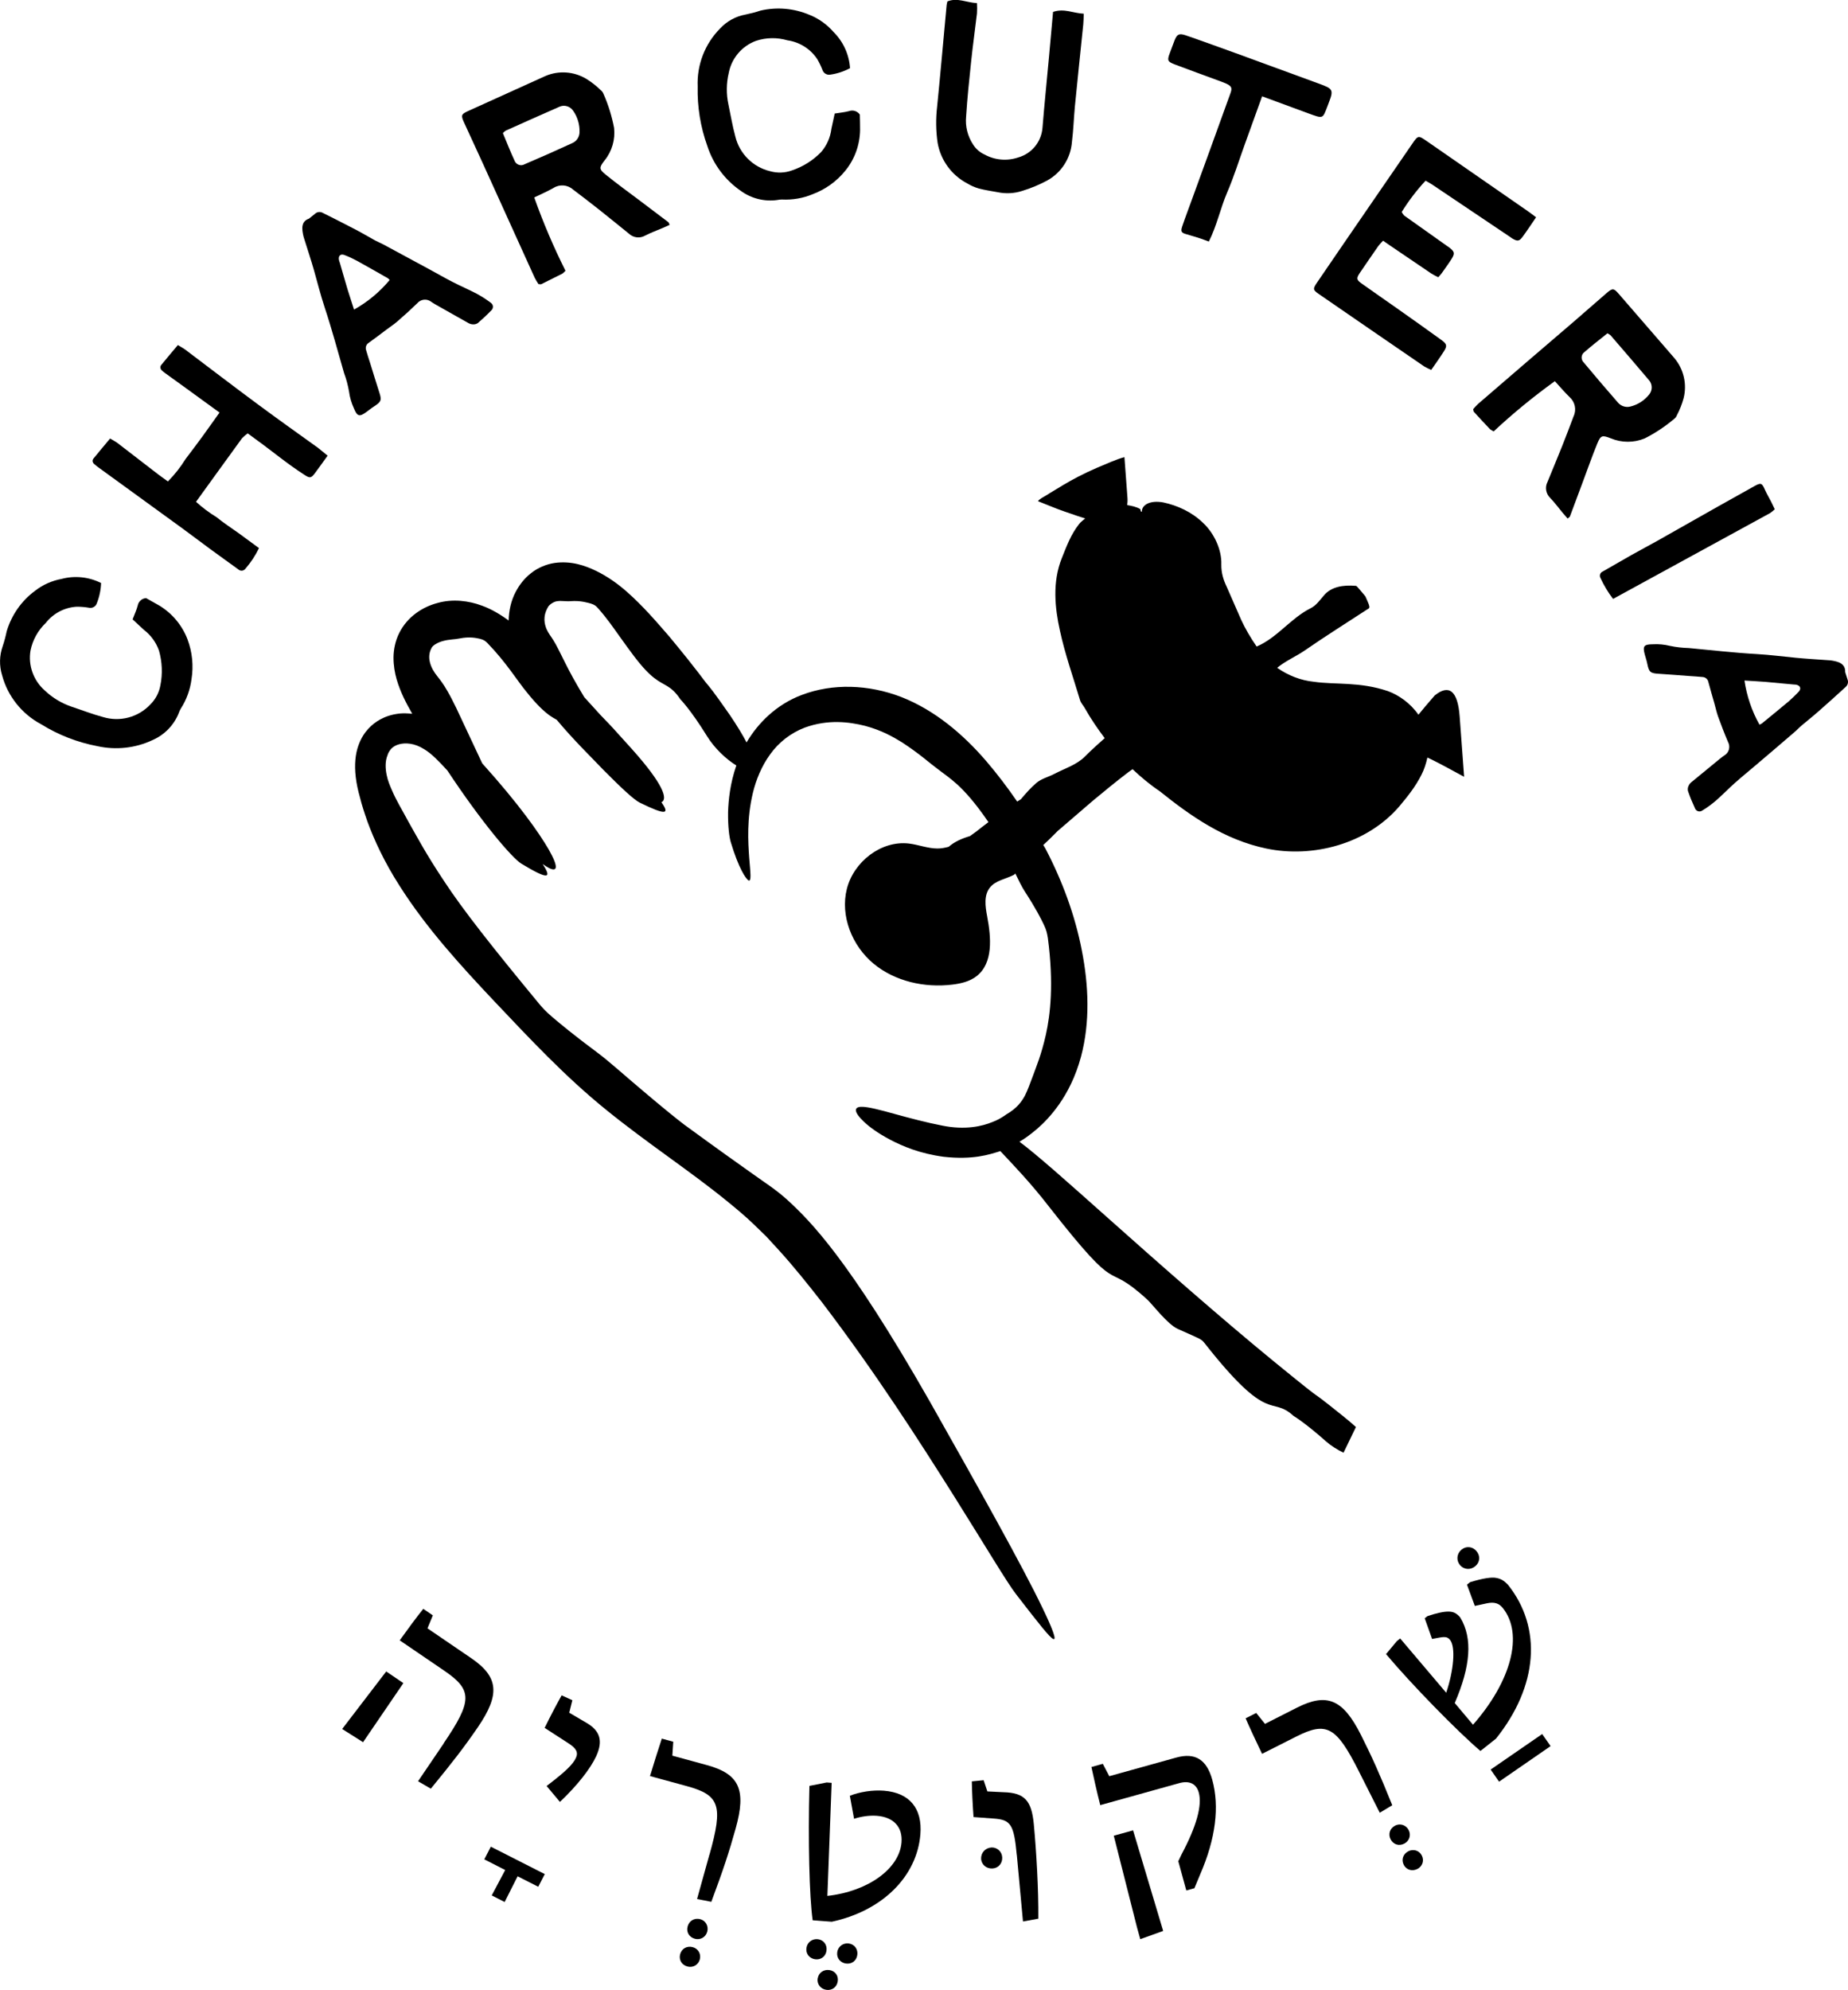<?xml version="1.0" encoding="UTF-8"?>
<svg id="Layer_2" data-name="Layer 2" xmlns="http://www.w3.org/2000/svg" viewBox="0 0 303.47 326.64">
  <g id="Layer_1-2" data-name="Layer 1">
    <g>
      <g>
        <g>
          <path d="M21.78,101.66c.32-.84.64-1.53.83-2.24.12-.68.69-1.2,1.38-1.24.71.4,1.47.82,2.22,1.25,2.1,1.29,3.72,3.24,4.59,5.54.78,2.08,1,4.32.65,6.51-.22,1.74-.83,3.4-1.78,4.87-.13.22-.23.45-.31.69-.79,1.98-2.33,3.57-4.28,4.43-2.83,1.34-6.03,1.69-9.09,1.01-3.27-.62-6.41-1.84-9.24-3.6-3.16-1.68-5.49-4.6-6.41-8.05-.48-1.56-.44-3.22.1-4.75.27-.81.49-1.63.66-2.46.79-2.65,2.41-4.98,4.64-6.63,1.28-1,2.77-1.67,4.37-1.96,2.16-.58,4.48-.34,6.49.67-.04,1.14-.28,2.27-.7,3.33-.19.56-.78.87-1.35.72-.64-.11-1.3-.16-1.96-.16-2,.12-3.84,1.09-5.07,2.66-1.28,1.22-2.16,2.8-2.51,4.54-.41,2.43.48,4.91,2.34,6.55,1.26,1.2,2.78,2.11,4.43,2.67,1.7.56,3.38,1.22,5.1,1.68,2.79.86,5.81.07,7.8-2.05.87-.85,1.45-1.96,1.66-3.16.38-1.88.29-3.83-.23-5.68-.47-1.34-1.32-2.52-2.45-3.39-.63-.56-1.25-1.16-1.88-1.74Z"/>
          <path d="M53.79,74.81c-.81,1.11-1.46,2.06-2.15,2.96-.58.74-.79.73-1.64.18-2.8-1.79-5.34-3.93-8.04-5.87-.39-.29-.8-.59-1.28-.94-.33.23-.64.49-.93.79-2.5,3.43-4.98,6.88-7.56,10.44,1.04.95,2.18,1.8,3.38,2.53,1.13.93,2.36,1.72,3.55,2.57,1.13.82,2.26,1.66,3.41,2.5-.58,1.21-1.33,2.34-2.2,3.35-.13.19-.34.32-.56.35-.24.03-.47-.05-.64-.21-1.54-1.12-3.09-2.22-4.63-3.35-1.51-1.1-2.98-2.24-4.5-3.34-4.6-3.35-9.21-6.7-13.83-10.04-.24-.18-.49-.37-.71-.57-.14-.11-.23-.28-.25-.46-.01-.18.06-.36.19-.49.84-1.04,1.71-2.06,2.68-3.23.43.26.86.48,1.24.76,2.24,1.71,4.47,3.44,6.7,5.16.48.37.98.7,1.55,1.13,1.1-1.11,2.08-2.35,2.9-3.68.94-1.24,1.88-2.48,2.79-3.73.91-1.25,1.79-2.51,2.79-3.9-.88-.63-1.63-1.19-2.4-1.74-2.16-1.58-4.32-3.14-6.49-4.7-.21-.15-.41-.31-.59-.48-.13-.12-.22-.29-.23-.47-.01-.18.06-.35.19-.48.84-1.04,1.71-2.06,2.68-3.21.41.26.86.49,1.25.78,4.02,3.03,8.02,6.1,12.07,9.09,3.2,2.37,6.45,4.67,9.69,7,.46.36.91.75,1.56,1.27Z"/>
          <path d="M50.74,35.89c.44-.36.72-.58.99-.8.34-.32.86-.38,1.27-.15,1.82.91,3.63,1.82,5.42,2.76,1.08.56,2.12,1.19,3.18,1.77.44.24.92.42,1.36.66,2.5,1.34,5,2.69,7.5,4.05,1.29.7,2.57,1.44,3.88,2.11,1.3.67,2.63,1.24,3.92,1.91.8.43,1.57.93,2.3,1.47.22.14.37.38.39.64.01.26-.11.52-.31.68-.69.72-1.43,1.4-2.18,2.05-.25.16-.54.23-.84.2-.26-.02-.5-.09-.72-.22-1.76-.98-3.51-1.98-5.28-2.98-.26-.15-.53-.31-.78-.48-.7-.57-1.73-.48-2.31.21-1.07,1.04-2.18,2.05-3.31,3.02-.56.49-1.2.89-1.79,1.34-.96.72-1.91,1.46-2.89,2.15-.4.25-.57.74-.42,1.19.2.73.45,1.45.68,2.18.49,1.58.97,3.17,1.48,4.74.43,1.29.33,1.56-.85,2.32-.41.26-.8.59-1.21.88-1.18.88-1.56.79-2.1-.56-.4-.87-.68-1.8-.8-2.75-.18-1.04-.45-2.06-.82-3.05-1.04-3.61-2.01-7.23-3.19-10.79-.67-2.02-1.18-4.08-1.76-6.12-.49-1.7-1.05-3.39-1.58-5.08-.04-.14-.09-.29-.13-.43-.29-1.25-.43-2.45.9-2.92ZM63.98,45.96c-.09-.12-.19-.22-.31-.3-1.67-.95-3.34-1.91-5.03-2.84-.67-.36-1.35-.68-2.06-.95-.66-.27-1.07.13-.91.85.03.15.1.29.14.43.43,1.46.83,2.91,1.27,4.37.34,1.1.71,2.2,1.06,3.3,2.23-1.25,4.21-2.89,5.84-4.85Z"/>
          <path d="M109.97,36.91c-.45.2-.8.36-1.16.52-.97.41-1.96.77-2.9,1.26-.85.48-1.93.34-2.65-.35-1.69-1.35-3.36-2.74-5.07-4.08-1.34-1.07-2.72-2.1-4.08-3.14-.89-.8-2.21-.91-3.21-.27-.99.56-2.05,1.02-3.17,1.56,1.46,4.11,3.17,8.13,5.13,12.03-.16.18-.32.33-.5.47-1.16.59-2.33,1.17-3.48,1.74-.08.04-.19,0-.46-.02-.23-.34-.43-.69-.62-1.05-2.86-6.29-5.72-12.59-8.57-18.89-1-2.2-2.03-4.39-3.03-6.59-.53-1.16-.46-1.36.64-1.86,3.33-1.52,6.67-3.02,10-4.53l2.74-1.24c2.17-.92,4.65-.75,6.68.46.86.53,1.65,1.15,2.37,1.85.21.16.36.36.46.6.8,1.79,1.38,3.68,1.75,5.61.21,1.92-.34,3.84-1.55,5.33-.92,1.19-.94,1.44.18,2.35,1.84,1.49,3.76,2.88,5.65,4.3,1.53,1.16,3.06,2.31,4.59,3.47.09.03.11.15.25.46ZM82.58,21.85c.64,1.54,1.23,3.03,1.9,4.48.11.33.36.58.68.71.32.13.68.1.97-.07,2.63-1.12,5.24-2.28,7.83-3.47.73-.31,1.19-1.01,1.21-1.79.04-1.27-.33-2.52-1.07-3.56-.48-.68-1.35-.96-2.13-.67-2.99,1.3-5.95,2.64-8.93,3.97-.17.11-.32.24-.46.4Z"/>
          <path d="M137.06,18.64c.89-.14,1.64-.21,2.36-.4.65-.24,1.38,0,1.78.57.02.81.04,1.67.04,2.53-.04,2.46-.9,4.83-2.46,6.72-1.39,1.71-3.22,3.02-5.28,3.8-1.61.68-3.35.98-5.1.89-.25,0-.51.03-.75.08-2.11.3-4.27-.24-6-1.5-2.59-1.78-4.52-4.36-5.49-7.35-1.13-3.14-1.67-6.45-1.59-9.78-.15-3.56,1.19-7.02,3.7-9.54,1.1-1.18,2.55-1.98,4.15-2.27.83-.17,1.65-.38,2.46-.65,2.7-.63,5.52-.38,8.08.71,1.51.61,2.85,1.57,3.92,2.8,1.6,1.59,2.56,3.7,2.71,5.94-1.01.54-2.1.9-3.23,1.06-.58.11-1.14-.24-1.31-.8-.24-.62-.53-1.21-.86-1.77-1.12-1.67-2.9-2.78-4.87-3.06-1.71-.5-3.51-.47-5.19.09-2.31.86-4,2.86-4.46,5.28-.4,1.69-.42,3.46-.05,5.16.37,1.75.66,3.52,1.13,5.24.68,2.83,2.9,5.05,5.74,5.72,1.18.33,2.43.28,3.57-.14,1.81-.61,3.46-1.64,4.79-3.02.93-1.08,1.51-2.4,1.68-3.81.17-.83.37-1.65.54-2.49Z"/>
          <path d="M172.94,1.95c1.83-.62,3.32.23,5.03.3-.03.68-.03,1.23-.08,1.74-.46,4.5-.94,8.99-1.38,13.51-.18,1.93-.24,3.87-.48,5.79-.2,2.67-1.73,5.06-4.08,6.35-1.31.7-2.68,1.27-4.1,1.7-1.29.42-2.68.49-4.02.21-1.03-.19-2.08-.34-3.1-.61-.67-.19-1.31-.48-1.91-.84-2.56-1.35-4.35-3.81-4.85-6.66-.29-1.97-.31-3.97-.08-5.94.56-5.55,1.04-11.1,1.56-16.65.03-.21.07-.41.13-.62,1.64-.66,3.15.2,4.85.28.03.57.04,1.14,0,1.7-.3,2.62-.68,5.23-.95,7.85-.32,3.02-.64,6.04-.83,9.08-.16,1.6.25,3.21,1.13,4.56.45.72,1.1,1.3,1.87,1.65,1.69.94,3.71,1.12,5.54.5,2.22-.62,3.81-2.55,4-4.85.31-3.82.7-7.63,1.05-11.44.23-2.52.46-5.04.69-7.63Z"/>
          <path d="M207.25,15.83c-1.01,2.81-1.95,5.39-2.88,7.98-.93,2.59-1.76,5.25-2.85,7.78-1.09,2.53-1.7,5.48-3.01,8.06-.54-.19-.95-.36-1.37-.5-.76-.24-1.53-.48-2.3-.7-.84-.23-.99-.44-.7-1.29.53-1.57,1.13-3.12,1.69-4.68,1.94-5.33,3.97-10.9,5.89-16.24.66-1.84.99-2.05-1.22-2.86-1.75-.64-5.81-2.13-7.55-2.79-1.24-.47-1.31-.68-.84-1.9.29-.75.46-1.28.76-2.03.4-1.04.74-1.23,1.85-.86,2.08.71,6.49,2.31,8.57,3.06,3.68,1.34,9.69,3.55,13.38,4.9,2.11.78,2.38.94,1.58,2.98-.26.66-.39,1.09-.68,1.74-.29.69-.56.83-1.29.62-.77-.23-1.75-.62-2.51-.89l-6.51-2.4Z"/>
          <path d="M252.26,35.65c-.83,1.2-1.5,2.25-2.25,3.25-.54.73-.85.73-1.68.24-.13-.08-.25-.17-.37-.26-4.27-2.87-8.53-5.73-12.8-8.6-.32-.22-.68-.39-1.06-.62-1.47,1.58-2.78,3.3-3.92,5.14.11.21.24.4.39.57,2.34,1.67,4.68,3.32,7.02,4.98.13.09.25.18.38.26.89.69.98.97.41,1.88-.48.76-1.02,1.49-1.53,2.22-.16.25-.38.46-.66.8-.39-.18-.79-.39-1.16-.62-2.26-1.52-4.51-3.06-6.77-4.59l-1.14-.79c-.27.28-.53.56-.77.86-1.02,1.49-2.06,2.96-3.06,4.45-.59.89-.53,1.11.31,1.72,2.01,1.43,4.05,2.83,6.07,4.26,2.35,1.66,4.69,3.31,7.02,5,.92.67.99.97.42,1.87-.64,1.01-1.34,1.98-2.08,3.05-.39-.16-.77-.35-1.14-.56-5.79-3.96-11.56-7.93-17.34-11.91-.94-.65-.98-.83-.3-1.83,2.9-4.26,5.82-8.5,8.74-12.75,2.3-3.34,4.58-6.68,6.89-10.02.99-1.45,1.01-1.46,2.44-.47,5.52,3.82,11.02,7.64,16.54,11.46.41.27.78.58,1.38,1.02Z"/>
          <path d="M257.43,85.12c-.31-.37-.57-.67-.83-.96-.68-.81-1.3-1.67-2.04-2.43-.71-.69-.89-1.76-.43-2.64.81-1.99,1.65-3.98,2.45-5.99.63-1.58,1.23-3.18,1.83-4.77.51-1.08.23-2.36-.67-3.16-.83-.8-1.56-1.68-2.41-2.6-3.51,2.53-6.87,5.28-10.04,8.24-.21-.09-.41-.21-.6-.35-.9-.95-1.79-1.9-2.66-2.86-.06-.07-.05-.19-.11-.44.26-.31.53-.6.83-.88,5.2-4.49,10.41-8.97,15.64-13.44,1.81-1.57,3.62-3.16,5.44-4.73.96-.83,1.16-.82,1.96.09,2.41,2.77,4.82,5.55,7.22,8.33l1.98,2.29c1.51,1.82,2.06,4.24,1.49,6.53-.26.96-.63,1.9-1.09,2.78-.09.24-.24.45-.44.61-1.49,1.26-3.13,2.35-4.87,3.23-1.78.73-3.78.73-5.57-.02-1.41-.55-1.64-.5-2.2.83-.89,2.17-1.66,4.4-2.49,6.6-.66,1.79-1.33,3.58-2,5.36,0,.09-.11.14-.38.37ZM263.97,54.71c-1.29,1.04-2.56,2.01-3.75,3.06-.29.19-.46.5-.49.84-.02.34.11.68.36.91,1.84,2.21,3.7,4.39,5.59,6.55.5.6,1.31.86,2.06.66,1.23-.3,2.32-1.01,3.1-2,.52-.65.53-1.57.03-2.23-2.11-2.5-4.25-4.98-6.39-7.46-.16-.13-.33-.24-.51-.33Z"/>
          <path d="M291.45,83.59c-.24.23-.49.44-.77.63-8.56,4.68-17.11,9.35-25.79,14.09-.82-1.07-1.51-2.22-2.07-3.44-.1-.18-.12-.4-.06-.6.07-.19.21-.36.4-.44,1.61-.93,3.21-1.85,4.82-2.76,1.36-.77,2.75-1.49,4.1-2.25,3.38-1.9,6.74-3.82,10.13-5.73,1.97-1.11,3.94-2.21,5.92-3.31,1.04-.58,1.22-.48,1.68.57.3.68.69,1.34,1.04,2.01.19.4.39.79.59,1.22Z"/>
          <path d="M303,110.3c.18.55.29.88.39,1.22.18.44.05.94-.3,1.24-1.49,1.36-2.98,2.71-4.5,4.04-.9.8-1.86,1.54-2.77,2.32-.39.32-.72.7-1.1,1.02-2.13,1.84-4.28,3.67-6.44,5.5-1.11.95-2.25,1.87-3.34,2.84-1.09.97-2.08,2-3.17,2.95-.69.59-1.42,1.13-2.2,1.6-.21.16-.48.21-.73.13s-.44-.28-.52-.53c-.42-.91-.81-1.84-1.13-2.79-.06-.29-.03-.59.11-.86.1-.23.26-.43.46-.59,1.54-1.28,3.1-2.55,4.65-3.82.24-.19.48-.38.73-.55.79-.44,1.06-1.43.63-2.22-.59-1.38-1.13-2.79-1.64-4.2-.25-.7-.4-1.44-.61-2.17-.32-1.16-.68-2.31-.98-3.48-.09-.47-.49-.8-.96-.82-.75-.08-1.51-.11-2.26-.17-1.65-.12-3.3-.26-4.95-.36-1.35-.08-1.58-.27-1.86-1.64-.09-.48-.26-.97-.39-1.45-.4-1.43-.19-1.74,1.26-1.75.96-.06,1.91.03,2.85.26,1.03.22,2.08.33,3.13.36,3.73.35,7.46.78,11.19.99,2.11.12,4.22.4,6.32.6,1.76.17,3.52.27,5.28.4.15,0,.31.02.46.03,1.27.18,2.44.51,2.4,1.91ZM288.92,118.95c.13-.04.26-.1.39-.18,1.48-1.21,2.96-2.41,4.43-3.65.57-.49,1.11-1.02,1.63-1.57.48-.53.26-1.04-.47-1.17-.15-.02-.31,0-.46-.03-1.51-.14-3.01-.29-4.52-.42-1.14-.09-2.3-.15-3.45-.22.37,2.54,1.2,4.98,2.45,7.22Z"/>
        </g>
        <g>
          <path d="M63.43,274.37l2.81,1.91-6.62,9.7-3.43-2.17,7.23-9.44ZM72.87,286.14c4.7-6.92,4.74-8.72.11-11.88l-7.34-5c1.24-1.73,2.83-3.89,3.87-5.17l1.57,1.07-.88,2.13,7.16,4.88c4.53,3.09,4.81,5.95,1.09,11.38-2.28,3.32-4.12,5.69-7.7,10.06l-2.1-1.22,4.23-6.23Z"/>
          <path d="M88.39,309.71l-3.39-1.72-2.13,4.22-2.12-1.08,2.21-4.17-3.43-1.75,1.07-2.08,8.86,4.5-1.07,2.08Z"/>
          <path d="M89.76,293.17c3.06-2.32,4.33-3.55,4.81-4.61.43-.9.06-1.59-1.25-2.42l-3.88-2.51c.87-1.79,1.96-3.86,2.79-5.34l1.76.8-.51,2.05,2.81,1.65c2.25,1.3,2.77,2.96,1.62,5.48-.96,2.08-3.11,4.81-5.96,7.51l-2.18-2.6Z"/>
          <path d="M111.69,320.78c.25-.92,1.11-1.41,2.06-1.16.88.23,1.41,1.09,1.17,2.01-.25.92-1.14,1.4-2.02,1.17-.96-.25-1.45-1.1-1.21-2.02ZM112.92,316.22c.25-.92,1.11-1.44,2.07-1.19.88.23,1.4,1.13,1.15,2.05-.25.92-1.14,1.4-2.02,1.17-.96-.26-1.45-1.1-1.2-2.02Z"/>
          <path d="M116.51,304.43c2.26-8.04,1.7-9.76-3.72-11.24l-6.05-1.65c.61-2.03,1.42-4.59,1.94-6.15l1.88.51-.15,2.29,5.68,1.55c5.34,1.46,6.49,4.06,4.72,10.39-1.07,3.84-2.01,6.72-4,12.05l-2.34-.46,2.03-7.3Z"/>
          <path d="M132.43,319.76c.13-.94.96-1.56,1.9-1.44.95.13,1.53.95,1.39,1.89-.13.94-.91,1.53-1.86,1.4-.94-.13-1.57-.92-1.43-1.86ZM134.28,324.77c.14-.94.96-1.52,1.91-1.39.93.13,1.53.91,1.38,1.85-.14.94-.92,1.53-1.86,1.4-.94-.13-1.57-.92-1.44-1.86ZM137.48,320.46c.14-.94.97-1.57,1.91-1.44.94.13,1.53.95,1.39,1.89-.13.94-.91,1.53-1.86,1.4-.94-.13-1.57-.92-1.43-1.85Z"/>
          <path d="M132.93,293.15l2.82-.56.82.06-.7,18.56c6.69-.74,11.82-4.47,12.17-8.77.21-2.54-1.3-4.17-4.06-4.38-1.21-.09-2.57.11-3.73.49l-.69-3.78c1.66-.65,3.77-.97,5.57-.83,4.23.32,6.36,2.91,6.01,7.17-.57,6.92-6.24,12.55-14.55,14.34l-3.14-.24c-.55-3.89-.76-13.04-.53-22.07Z"/>
          <path d="M161.12,305.07c-.04-.95.71-1.76,1.7-1.81.95-.04,1.73.7,1.76,1.65.04.99-.66,1.76-1.63,1.8-.99.04-1.8-.65-1.84-1.64Z"/>
          <path d="M166.97,304.5c-.47-5.02-.97-5.8-3.82-5.99l-3.28-.24c-.15-2.07-.26-4.31-.28-5.86l1.94-.19.61,1.84,2.66.13c3.45.09,4.61,1.37,4.97,5.27.43,4.6.78,10.67.74,15.49l-2.52.46-1.01-10.91Z"/>
          <path d="M193.49,305.53l.51-1.08c2.5-4.68,3.43-8.11,2.86-10.19-.39-1.45-1.54-2.03-3.21-1.56l-12.97,3.61c-.53-2.05-1.11-4.66-1.45-6.26l1.87-.52,1.06,2.03,11.01-3.06c3.09-.85,4.98.31,5.9,3.64,1.21,4.4.58,9.63-1.98,15.53l-.95,2.28-1.33.37-1.31-4.78ZM186.72,316.4l-3.82-15.07,3.17-.88,4.94,16.51-3.76,1.35-.53-1.91Z"/>
          <path d="M228.37,301.94c-.44-.84-.16-1.81.73-2.27.81-.42,1.8-.11,2.23.74.43.84.09,1.79-.71,2.21-.88.46-1.81.16-2.25-.68ZM230.52,306.11c-.43-.84-.13-1.77.75-2.23.81-.42,1.78-.14,2.21.69.44.84.1,1.79-.71,2.21-.89.45-1.82.16-2.26-.68Z"/>
          <path d="M223.19,290.84c-3.74-7.42-5.3-8.32-10.34-5.78l-5.6,2.83c-.92-1.9-2.05-4.33-2.7-5.83l1.74-.88,1.44,1.79,5.25-2.66c4.95-2.5,7.57-1.36,10.51,4.48,1.78,3.54,3.03,6.29,5.14,11.54l-2.05,1.23-3.4-6.73Z"/>
          <path d="M244.79,290.47l8.46-5.83,1.38,1.98-8.46,5.84-1.38-1.99Z"/>
          <path d="M239.76,256.91c-.64-.75-.56-1.85.22-2.52.76-.65,1.82-.55,2.46.2.68.78.61,1.81-.14,2.47-.79.68-1.86.63-2.54-.15Z"/>
          <path d="M247.62,260.12c5.67,7.1,4.93,16.67-1.96,25.28l-2.55,2.02c-3.78-3.21-11.34-10.95-15.5-15.9l1.78-2.14.54-.43,7.56,8.91c1.22-3.61,1.58-7.47.64-8.66-.38-.47-.74-.57-1.71-.4l-1.25.23-1.21-3.39.44-.35c1.57-.53,2.76-.77,3.5-.75.74.02,1.18.22,1.73.78l.19.23c2.03,3.39,1.68,7.96-.93,14l3,3.56c6.31-7.17,8.32-14.87,4.9-19.15-.62-.78-1.39-1.04-2.62-.78l-1.98.43-1.29-3.49.51-.41c2.15-.65,3.58-.86,4.33-.69.78.15,1.24.45,1.88,1.1Z"/>
        </g>
      </g>
      <g id="uuid-2044ce24-a78b-4348-aea1-594f686aa767" data-name="Layer 1-2">
        <path d="M222.66,234.24c-.65-.59-1.38-1.21-2.27-1.92-7.22-5.79-.76-.32-11.26-8.89-8.78-7.19-18.9-16.11-27.15-23.46-6.43-5.73-11.72-10.45-14.57-12.56.67-.39,1.58-.98,2.97-2.17,1.01-.9,2.26-2.13,3.57-4.01,1.3-1.86,2.67-4.43,3.57-7.79,1.51-5.67,1.26-11.7.13-17.44-1.12-5.79-3.22-11.44-5.96-16.68-.11-.22-.25-.4-.37-.61,1.3-1.19,2.28-2.24,2.35-2.29,1.95-1.68,3.91-3.36,5.85-5.03,1.91-1.59,3.82-3.15,5.79-4.65.22-.17.45-.31.67-.48,1.41,1.32,2.87,2.55,4.47,3.62,5.04,4.04,10.57,7.96,17.52,9.41,7.58,1.58,16.5-.72,21.84-6.95,1.34-1.61,2.61-3.16,3.64-5.21.4-.79.73-1.76.95-2.78.19.09.4.18.66.31,1.44.71,3.21,1.67,5.37,2.85-.22-2.96-.48-6.46-.73-9.88-.31-4.31-1.79-5.34-4.1-3.47-1.06,1.22-2.09,2.42-2.67,3.16-1.36-1.94-3.23-3.21-5-3.87-4.71-1.59-8.62-1.02-12.18-1.54-2.17-.22-4.23-1.04-6.02-2.29,1.37-1.13,3.03-1.83,4.49-2.82,3.38-2.34,6.87-4.53,10.32-6.78.15-.1.37-.12.33-.49-.04-.31-.42-1.07-.65-1.64-.53-.6-1.39-1.71-1.53-1.72-2.21-.19-4.08.17-5.26,1.54-.68.79-1.3,1.69-2.2,2.13-3.28,1.64-5.47,4.84-8.87,6.29-1.02-1.48-1.89-2.97-2.54-4.39-.74-1.69-1.4-3.17-2.38-5.43-.53-1.09-.9-2.28-.88-3.64.09-2.39-1.15-5.11-2.99-6.83-1.85-1.8-4.21-2.87-6.55-3.37-2.27-.41-3.44.49-3.49,1.34h-.03l.02.02s.02.1.03.15c-.07-.02-.14,0-.21-.03-.03-.21-.06-.37-.13-.41-.65-.36-1.38-.51-2.11-.63.05-.33.08-.69.05-1.16-.32-4.31-.03-.39-.5-6.71-1.32.34-3.04,1.14-4.54,1.76-1.38.62-1.67.74-3.06,1.45-1.65.85-3.16,1.78-4.63,2.68-.62.44-1.74.94-1.97,1.34.75.3,1.49.59,2.2.88,1.39.58,3,1.1,4.36,1.57.44.14.79.26,1.19.38-.33.31-.73.56-1,.93-1.36,1.71-2.08,3.72-2.83,5.58-1.58,3.93-1.15,8.17-.3,11.97.84,3.86,2.14,7.5,3.29,11.35.16.51.57.9.82,1.37.95,1.7,2.06,3.3,3.23,4.87-1.1.96-2.18,1.94-3.21,2.98-1.37,1.39-3.31,1.97-5.03,2.87-.98.52-2.14.78-2.98,1.5-.93.79-1.75,1.73-2.54,2.67-.2.13-.41.26-.61.39-1.6-2.33-3.31-4.58-5.14-6.71-3.78-4.38-8.4-8.29-13.85-10.44-5.45-2.11-11.35-2.27-16.37-.36-4.22,1.58-7.25,4.68-9.08,7.8-.63-1.21-1.51-2.67-2.73-4.48-2.98-4.27-3.2-4.41-3.71-5.06-.57-.62-1.29-1.86-6.23-7.82-2.14-2.46-4.29-5-7.11-7.48-1.42-1.23-3.03-2.39-4.89-3.3-1.86-.9-4.12-1.7-6.86-1.32-1.35.2-2.78.8-3.86,1.67-1.11.86-1.92,1.93-2.5,3.03-.8,1.48-1.14,3.14-1.18,4.74-1.31-.94-2.72-1.83-4.41-2.44-1.08-.4-2.25-.68-3.48-.78-1.29-.1-2.56,0-3.79.35-2.43.63-4.95,2.24-6.29,4.93-.64,1.28-.93,2.71-.94,4.02,0,1.32.21,2.52.52,3.6.63,2.15,1.58,3.91,2.47,5.48.03.05.06.1.09.16-.74-.08-1.43-.1-2-.05-1.48.15-2.49.56-3.27.98-.78.44-1.35.89-1.94,1.52-.57.62-1.19,1.48-1.65,2.8-.47,1.33-.67,3.06-.42,5.14.12,1.04.36,2.18.69,3.33.29,1.2.72,2.51,1.24,4,1.09,2.95,2.71,6.54,5.32,10.6,4.34,6.83,9.95,12.99,15.62,18.99,5.66,5.97,11.51,12.25,18.27,17.71,6.69,5.43,13.72,10,19.85,14.99,1.53,1.25,3.04,2.5,4.4,3.82l2.03,1.97c.65.71,1.3,1.41,1.94,2.11,2.56,2.8,4.92,5.77,7.19,8.67,8.97,11.77,16.13,23.02,21.53,31.57,5.39,8.58,8.94,14.56,10.34,16.35,3.75,4.85,5.57,7.18,6.15,7.38.56.21-.15-1.71-1.81-5.14-3.3-6.88-10.5-19.72-18.51-33.89-13.42-23.52-19.65-29.64-23.43-33.11-1.95-1.74-3.4-2.61-5.71-4.27-2.3-1.64-5.55-3.92-11.15-8.02-1.14-.85-3.83-3.04-6.61-5.4-2.8-2.34-5.63-4.9-7.49-6.3-4.2-3.12-6.26-4.86-7.52-5.92-1.26-1.08-1.69-1.57-2.5-2.56-7.34-8.89-12.22-15.06-15.28-19.73-3.1-4.64-4.65-7.63-5.88-9.78-1.16-2.16-2-3.5-2.69-5.11-.36-.81-.73-1.66-.92-2.64-.2-.98-.28-2.2.16-3.24,0,0,.05-.24.28-.61.24-.38.63-.88,1.62-1.16,1-.27,2.49-.22,4.11.81,1.19.71,2.42,1.98,3.81,3.5,5.65,8.55,10.63,14.36,12.13,15.28,4.57,2.77,5.03,2.4,3.51.06.41.29.78.53,1.08.68,1.33.65,1.59-.12-.08-3.06-1.58-2.72-4.86-7.41-10.92-14.14-1.96-4.16-3.33-7.09-4.28-9.12-.57-1.16-1.02-2.04-1.42-2.72-.38-.66-.67-1.12-.95-1.5-.53-.76-1-1.21-1.47-2.05-.42-.8-.99-2.19-.15-3.64.16-.29.87-.8,1.83-1.05.98-.28,2.02-.26,2.68-.41,1.68-.35,2.8-.08,3.4.05.62.17.84.33,1.2.68,3.18,3.28,4.91,6.22,6.52,8.14,1.58,1.98,2.74,3.05,3.68,3.74.44.31.82.53,1.19.73,2.84,3.4,5.59,6.04,7.69,8.25,2.93,2.96,5.05,4.92,5.95,5.35,4.36,2.14,4.93,1.89,3.56-.06,1.1-.51.3-2.99-4.88-8.77-6.22-6.94-2.37-2.45-7.79-8.48-1.45-2.38-2.43-4.21-3.1-5.56-1.01-2.04-1.51-3.04-1.94-3.73-.42-.7-.82-1.12-1.17-1.91-.3-.78-.68-2.03.28-3.64.18-.33.94-.89,1.54-.92.58-.1,1.44.07,2.16,0,1.65-.12,2.77.25,3.33.4.6.2.79.36,1.12.72,1.46,1.63,2.52,3.19,3.49,4.54.97,1.36,1.78,2.48,2.48,3.4,1.41,1.85,2.42,2.87,3.28,3.54,1.7,1.34,2.75,1.17,4.3,3.5,0,0,1.67,1.67,4.35,6,1.22,2.01,3.19,3.86,4.85,4.87-1.03,2.98-1.29,5.64-1.36,7.66-.03,2.45.21,4.14.45,4.94,1.29,4.31,2.5,6.05,2.92,6.27.49.2.31-1.19.1-3.75-.18-2.54-.42-6.35.61-10.64.52-2.12,1.41-4.35,2.82-6.29,1.39-1.96,3.4-3.53,5.68-4.4,3.84-1.4,7.3-.95,9.93-.29,2.66.71,4.52,1.76,6.05,2.7,2.98,1.95,4.44,3.33,5.67,4.23,1.2.94,2.1,1.5,3.41,2.69,1.22,1.12,2.86,2.87,5.12,6.18-.33.25-.69.51-1,.76-.65.53-1.33,1.05-2.03,1.53-1.32.39-2.52.91-3.5,1.76-.6.16-1.2.28-1.83.28-1.6,0-3.13-.63-4.72-.82-4.55-.52-9.04,2.99-10.17,7.44-1.12,4.44.85,9.35,4.38,12.28,3.53,2.92,8.37,3.99,12.93,3.44,1.43-.17,2.88-.51,4.01-1.4,2.74-2.16,2.37-6.35,1.72-9.79-.31-1.63-.58-3.5.48-4.78.95-1.15,2.6-1.36,3.92-2.05.08-.04.15-.16.23-.21.55,1.15,1.07,2.19,1.53,2.91,1.88,2.9,2.67,4.49,3.14,5.47.47.99.53,1.42.67,2.23.98,7.46.41,12.5-.33,15.84-.76,3.37-1.57,5.2-2.08,6.64-.55,1.42-.86,2.38-1.37,3.38-.53.97-1.28,2.05-3.05,3.07,0,0-.17.14-.54.37-.37.23-.93.58-1.77.89-1.64.67-4.42,1.35-8.23.57-2.49-.48-5.26-1.21-7.69-1.88-2.42-.67-4.52-1.24-5.63-1.2-1.11.05-1.27.78.47,2.44.87.83,2.24,1.86,4.32,2.96,2.08,1.09,4.89,2.28,8.77,2.8,4.88.55,7.58-.4,9.05-.84.1-.04.17-.06.26-.1,2.07,2.2,5.05,5.3,7.92,9.02,12.49,15.95,8.67,8.45,16.24,15.38.78.71,3.31,4.05,4.99,4.8,3.73,1.68,3.82,1.6,4.42,2.36,10.75,13.67,10.82,8.47,14.59,11.92,0,0,1.86,1.09,5.31,4.16.85.75,1.88,1.39,2.9,1.88l2.05-4.24Z"/>
      </g>
    </g>
  </g>
</svg>